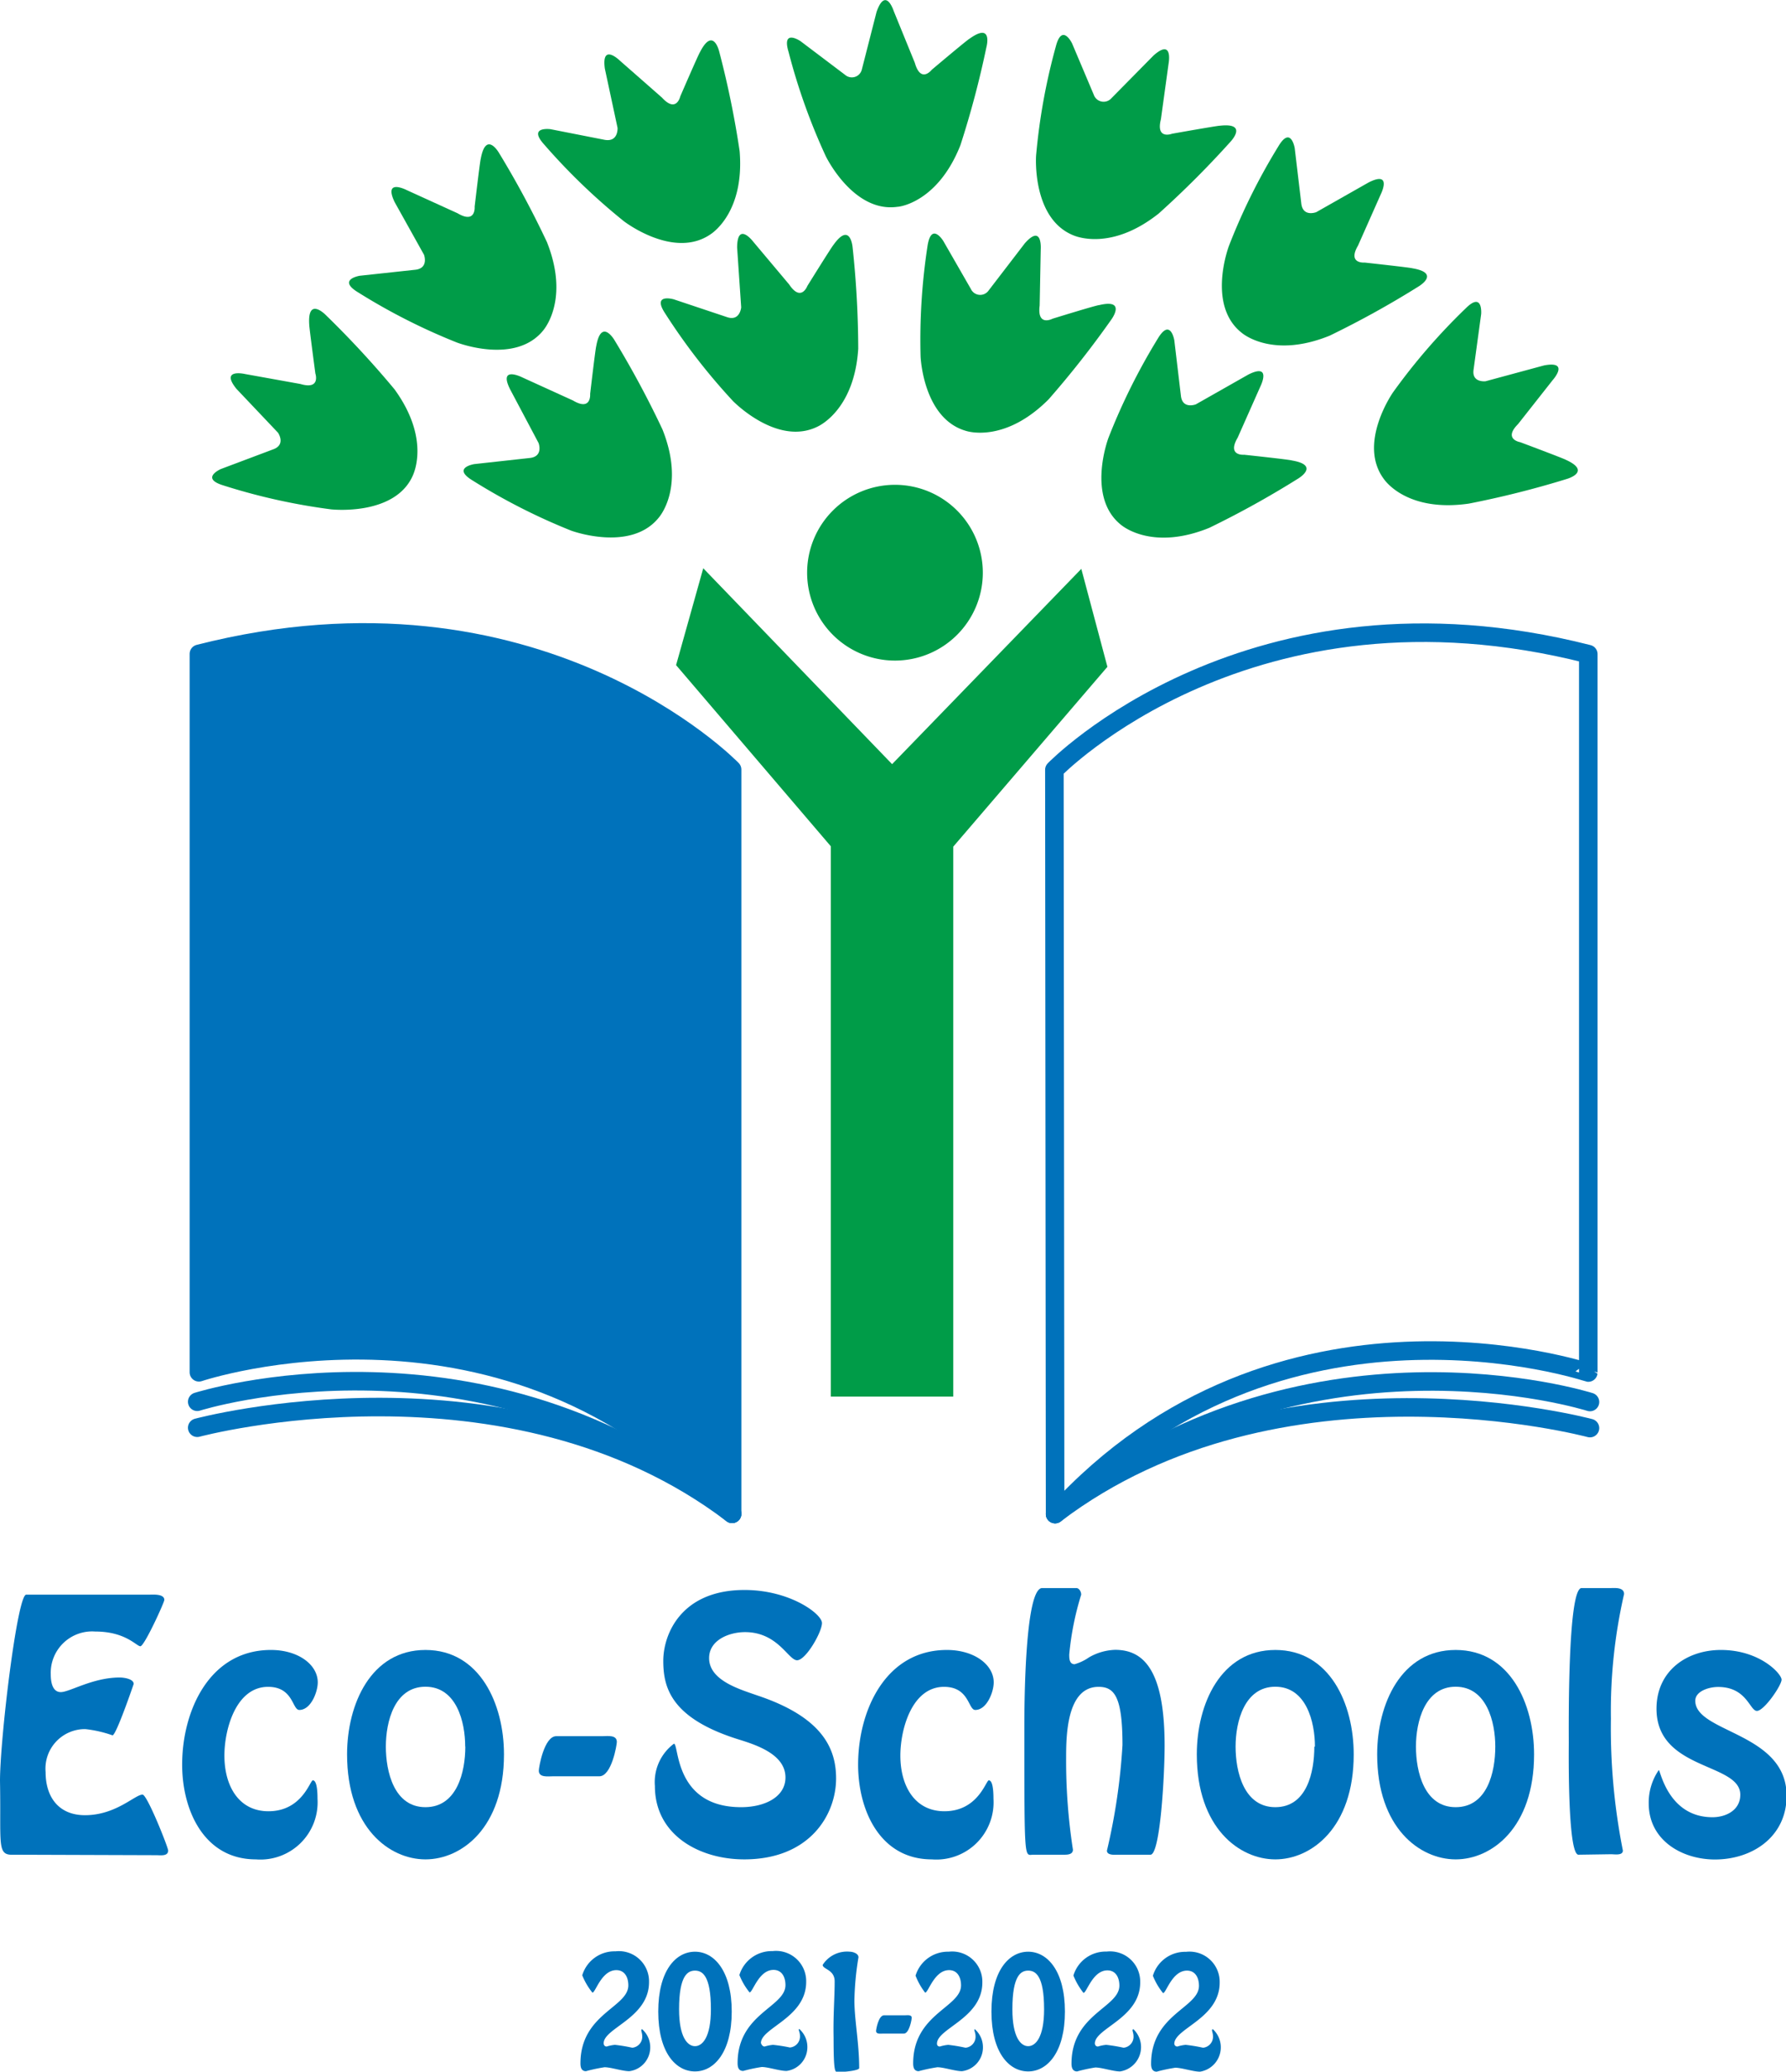 <svg id="Layer_1" data-name="Layer 1" xmlns="http://www.w3.org/2000/svg" viewBox="0 0 149.23 173.02"><defs><style>.cls-1,.cls-3,.cls-4{fill:none;}.cls-1{stroke:#1d1d1b;stroke-width:0.55px;}.cls-1,.cls-3,.cls-4,.cls-5{stroke-linejoin:round;}.cls-2{fill:#009c48;}.cls-3,.cls-4,.cls-5{stroke:#0072bb;stroke-width:1.55px;}.cls-4{stroke-linecap:round;}.cls-5,.cls-6{fill:#0072bb;}</style></defs><path class="cls-1" d="M100,137.19"/><path class="cls-2" d="M45.41,27.57c.13-.17,2.16-2.64.29-7.35a78.3,78.3,0,0,0-4-7.44s-1.09-1.91-1.53.48c-.07.22-.51,4-.51,4s.12,1.47-1.43.55l-4.26-1.94s-1.95-1-1,1l2.46,4.41s.42,1.13-.74,1.25l-4.63.5s-1.91.31-.15,1.38a51.17,51.17,0,0,0,8.25,4.19S43.07,30.51,45.41,27.57Z"/><path class="cls-2" d="M55.06,43.21c.14-.17,2.17-2.65.29-7.35a79.82,79.82,0,0,0-4-7.44s-1.1-1.91-1.53.48c-.07.22-.51,4-.51,4s.12,1.47-1.43.55l-4.26-1.94s-2-1-1,1L45,37s.43,1.13-.74,1.25l-4.63.51s-1.91.3-.14,1.37a51.37,51.37,0,0,0,8.24,4.19S52.72,46.16,55.06,43.21Z"/><path class="cls-2" d="M59.38,19.56c.18-.12,2.84-1.89,2.42-6.94a77.3,77.3,0,0,0-1.7-8.29s-.49-2.15-1.6,0c-.13.18-1.66,3.72-1.66,3.72s-.32,1.43-1.53.1L51.8,5.07s-1.57-1.54-1.26.67l1.06,4.94s.08,1.2-1.07,1L46,10.79s-1.92-.26-.54,1.27a52,52,0,0,0,6.66,6.41S56.29,21.7,59.38,19.56Z"/><path class="cls-2" d="M68.31,35.63c.19-.09,3.08-1.46,3.4-6.51a81,81,0,0,0-.47-8.46s-.18-2.19-1.59-.22c-.16.17-2.19,3.44-2.19,3.44s-.52,1.38-1.52-.12l-3-3.57s-1.33-1.75-1.35.48l.34,5s-.1,1.2-1.2.81L56.3,25s-1.86-.54-.72,1.18a51.58,51.58,0,0,0,5.66,7.31S64.93,37.3,68.31,35.63Z"/><path class="cls-2" d="M75,17.27c.22,0,3.39-.44,5.25-5.15a78.6,78.6,0,0,0,2.17-8.18S83,1.8,81,3.24c-.2.1-3.15,2.59-3.15,2.59S76.94,7,76.44,5.25L74.67.91S74-1.17,73.24,1L72,5.85a.86.86,0,0,1-1.39.4L66.89,3.44s-1.6-1.09-1,.9A51.22,51.22,0,0,0,69,13.05S71.3,17.81,75,17.27Z"/><path class="cls-2" d="M89.7,19.66c.2.08,3.15,1.32,7.12-1.83a79.9,79.9,0,0,0,6-6s1.52-1.6-.89-1.33c-.24,0-4,.67-4,.67s-1.37.53-.93-1.21l.64-4.64s.41-2.17-1.26-.68L92.8,8.27a.87.87,0,0,1-1.41-.36L89.58,3.63s-.84-1.75-1.36.25A51.06,51.06,0,0,0,86.57,13S86.2,18.26,89.7,19.66Z"/><path class="cls-2" d="M80.76,36c.21.06,3.28.94,6.86-2.65a79.83,79.83,0,0,0,5.23-6.65s1.32-1.77-1-1.22c-.23,0-3.91,1.14-3.91,1.14s-1.3.69-1.07-1.1l.09-4.68s.16-2.2-1.33-.52l-3.07,4a.86.86,0,0,1-1.44-.19l-2.3-4s-1-1.64-1.32.41a51.74,51.74,0,0,0-.58,9.23S77.12,35,80.76,36Z"/><path class="cls-2" d="M103.77,27.81c.16.13,2.65,2.13,7.34.22a78.68,78.68,0,0,0,7.41-4.1s1.9-1.11-.49-1.52c-.22-.07-4-.48-4-.48s-1.47.13-.56-1.42l1.9-4.28s1-2-1-1l-4.39,2.49s-1.12.44-1.25-.73l-.55-4.62s-.32-1.91-1.37-.14a51,51,0,0,0-4.12,8.29S100.79,25.49,103.77,27.81Z"/><path class="cls-2" d="M93.7,43.86c.17.13,2.66,2.13,7.35.22a79,79,0,0,0,7.4-4.1s1.9-1.11-.49-1.52c-.22-.08-4-.48-4-.48s-1.46.13-.55-1.42l1.9-4.28s1-2-1-1l-4.39,2.49s-1.13.44-1.25-.73l-.55-4.62s-.32-1.91-1.38-.14a52.1,52.1,0,0,0-4.12,8.28S90.73,41.54,93.7,43.86Z"/><path class="cls-2" d="M115.67,40.06c.13.17,2,2.73,7.06,2A79.42,79.42,0,0,0,130.92,40s2.12-.6-.09-1.6c-.2-.12-3.81-1.47-3.81-1.47s-1.45-.24-.18-1.51l2.9-3.68s1.47-1.64-.73-1.22l-4.88,1.32s-1.19.15-1-1l.63-4.61s.16-1.93-1.3-.47a51,51,0,0,0-6.06,7S113.37,37.07,115.67,40.06Z"/><path class="cls-2" d="M34.5,39.7c.08-.2,1.44-3.09-1.54-7.19a80.31,80.31,0,0,0-5.75-6.21s-1.54-1.58-1.37.84c0,.23.51,4.05.51,4.05s.47,1.39-1.25.88l-4.61-.83s-2.14-.5-.73,1.24l3.47,3.66s.69,1-.41,1.39l-4.36,1.64s-1.77.77.2,1.37a51.36,51.36,0,0,0,9,2S33,43.14,34.5,39.7Z"/><path class="cls-2" d="M82.12,47.84a7.34,7.34,0,1,1-7.34-7.35A7.34,7.34,0,0,1,82.12,47.84Z"/><polygon class="cls-2" points="58.76 47.46 56.49 55.55 69.42 70.68 69.42 116.64 79.65 116.64 79.65 70.71 92.53 55.69 90.35 47.51 74.54 63.82 58.76 47.46"/><path class="cls-3" d="M88.16,126.45,88.1,64.29s16.33-16.86,44.61-9.66v60S106.79,105.91,88.16,126.45Z"/><path class="cls-4" d="M132.85,117.09s-24.07-7.65-44.69,9.36"/><path class="cls-4" d="M132.85,119.27s-26-7-44.69,7.18"/><path class="cls-5" d="M61.17,126.43l0-62.16S44.9,47.4,16.62,54.61v60S42.54,105.89,61.17,126.43Z"/><path class="cls-4" d="M16.48,117.07s24.07-7.65,44.69,9.36"/><path class="cls-4" d="M16.48,119.24s26-7,44.69,7.19"/><path class="cls-6" d="M1.1,154.9c-1.39.06-1-.86-1.1-6.16,0-3.5,1.44-15.56,2.19-15.56H12.48c.31,0,1.25-.08,1.25.44,0,.21-1.67,3.87-2,3.87s-1.22-1.23-3.78-1.23a3.46,3.46,0,0,0-3.71,3.57c0,.55.1,1.49.84,1.49S7.75,140.1,10,140.1c.31,0,1.17.1,1.17.54,0,0-1.46,4.29-1.77,4.29a10.08,10.08,0,0,0-2.27-.52A3.3,3.3,0,0,0,3.81,148c0,2.09,1.1,3.6,3.29,3.6,2.59,0,4.18-1.72,4.81-1.72.39,0,2.14,4.41,2.14,4.67,0,.5-.65.39-1,.39Z"/><path class="cls-6" d="M15.22,147.38c0-4.49,2.27-9.58,7.42-9.58,2.27,0,3.91,1.22,3.91,2.71,0,.79-.57,2.3-1.54,2.3-.6,0-.49-1.93-2.61-1.93-2.69,0-3.65,3.55-3.65,5.74,0,2.54,1.2,4.65,3.68,4.65,2.82,0,3.47-2.58,3.71-2.58s.39.47.39,1.54a4.78,4.78,0,0,1-5.15,5.06C17.05,155.29,15.22,151.19,15.22,147.38Z"/><path class="cls-6" d="M29,146.52c0-4.2,2-8.72,6.55-8.72s6.56,4.52,6.56,8.72c0,6.14-3.55,8.77-6.56,8.77S29,152.66,29,146.52Zm9.87-.65c0-2.07-.73-5-3.32-5s-3.31,2.92-3.31,5,.68,5.06,3.31,5.06S38.88,148,38.88,145.87Z"/><path class="cls-6" d="M46.22,148.35c-.42,0-1.2.13-1.2-.47,0-.26.44-2.88,1.46-2.88h3.86c.42,0,1.2-.13,1.2.48,0,.26-.44,2.87-1.46,2.87Z"/><path class="cls-6" d="M62.25,136.31c-1.31,0-3,.65-3,2.17,0,1.88,2.59,2.61,4,3.11,5.49,1.82,6.61,4.46,6.61,6.94,0,3-2.17,6.76-7.68,6.76-3.7,0-7.46-2-7.46-6.13a4,4,0,0,1,1.59-3.53c.44,0,0,5.3,5.61,5.3,2,0,3.71-.86,3.71-2.48,0-1.9-2.35-2.69-3.86-3.16-5.72-1.77-6.35-4.36-6.35-6.58s1.49-5.92,6.79-5.92c3.79,0,6.47,2,6.47,2.76s-1.35,3.11-2.08,3.11S65,136.31,62.25,136.31Z"/><path class="cls-6" d="M71.7,147.38c0-4.49,2.27-9.58,7.42-9.58,2.27,0,3.91,1.22,3.91,2.71,0,.79-.57,2.3-1.54,2.3-.6,0-.49-1.93-2.61-1.93-2.69,0-3.65,3.55-3.65,5.74,0,2.54,1.2,4.65,3.68,4.65,2.82,0,3.47-2.58,3.71-2.58s.39.47.39,1.54a4.78,4.78,0,0,1-5.15,5.06C73.53,155.29,71.7,151.19,71.7,147.38Z"/><path class="cls-6" d="M89.93,132.63c.23,0,.41.29.41.55a24.38,24.38,0,0,0-1,5c0,.31,0,.81.45.81a4,4,0,0,0,1.2-.57,4.62,4.62,0,0,1,2.19-.63c2.38,0,4.13,1.7,4.13,8,0,2.51-.37,9.11-1.18,9.11H93.43c-.24,0-.94.08-.94-.34a51.19,51.19,0,0,0,1.3-8.82c0-4.05-.68-4.86-2-4.86-2.66,0-2.71,4.07-2.71,5.93a48.37,48.37,0,0,0,.57,7.67c0,.42-.49.42-.75.42H86.35c-.76,0-.76.89-.76-10.71,0-2.08.06-11.56,1.49-11.56Z"/><path class="cls-6" d="M100,146.52c0-4.2,2-8.72,6.56-8.72s6.55,4.52,6.55,8.72c0,6.14-3.55,8.77-6.55,8.77S100,152.66,100,146.52Zm9.87-.65c0-2.07-.73-5-3.31-5s-3.32,2.92-3.32,5,.68,5.06,3.32,5.06S109.82,148,109.82,145.87Z"/><path class="cls-6" d="M115.07,146.52c0-4.2,2-8.72,6.56-8.72s6.55,4.52,6.55,8.72c0,6.14-3.55,8.77-6.55,8.77S115.07,152.66,115.07,146.52Zm9.87-.65c0-2.07-.73-5-3.31-5s-3.32,2.92-3.32,5,.68,5.06,3.32,5.06S124.94,148,124.94,145.87Z"/><path class="cls-6" d="M131.89,154.9c-.92,0-.81-8.74-.81-9.35,0-1.22-.11-12.92,1.07-12.92h2.48c.29,0,1.07-.08,1.07.5a43.76,43.76,0,0,0-1.1,10.42,52.46,52.46,0,0,0,1,11c0,.44-.68.31-1,.31Z"/><path class="cls-6" d="M137.76,150.62a4.79,4.79,0,0,1,.84-2.79c.13,0,.78,3.94,4.49,3.94,1.07,0,2.32-.55,2.32-1.88,0-2.69-7-2-7-7.18,0-3.19,2.56-4.91,5.38-4.91,3.27,0,5.07,2,5.07,2.48s-1.46,2.61-2.06,2.61-.84-2-3.24-2c-.81,0-1.91.37-1.91,1.15,0,2.69,7.63,2.64,7.63,7.94,0,3.39-2.82,5.32-6,5.32C140.5,155.29,137.76,153.67,137.76,150.62Z"/><path class="cls-6" d="M50.69,170.92a3.26,3.26,0,0,1,.69-.14,13,13,0,0,1,1.45.24.92.92,0,0,0,.83-1c0-.28-.17-.54,0-.54a2,2,0,0,1,.67,1.5,2,2,0,0,1-1.75,2c-.58,0-1.53-.33-2.07-.33a13.62,13.62,0,0,0-1.55.33c-.38,0-.46-.32-.46-.65,0-4.15,4-4.67,4-6.52,0-.67-.3-1.27-1-1.27-1.25,0-1.74,1.88-2,1.88a5.59,5.59,0,0,1-.85-1.45,2.81,2.81,0,0,1,2.77-2,2.52,2.52,0,0,1,2.81,2.57c0,3-3.79,3.83-3.79,5.11C50.45,170.86,50.58,170.92,50.69,170.92Z"/><path class="cls-6" d="M55,168c0-3.43,1.47-5,3.07-5s3.07,1.6,3.07,5-1.47,5-3.07,5S55,171.43,55,168Zm4.4-.19c0-2.84-.73-3.23-1.33-3.23s-1.33.39-1.33,3.23c0,2.34.71,3.08,1.33,3.08S59.4,170.15,59.4,167.81Z"/><path class="cls-6" d="M63.89,170.92a3.4,3.4,0,0,1,.7-.14A13.16,13.16,0,0,1,66,171a.92.92,0,0,0,.84-1c0-.28-.18-.54-.05-.54a2,2,0,0,1,.67,1.5,2,2,0,0,1-1.74,2c-.59,0-1.53-.33-2.07-.33a12.71,12.71,0,0,0-1.55.33c-.39,0-.47-.32-.47-.65,0-4.15,4-4.67,4-6.52,0-.67-.3-1.27-1-1.27-1.24,0-1.73,1.88-2,1.88a5.59,5.59,0,0,1-.85-1.45,2.82,2.82,0,0,1,2.77-2,2.52,2.52,0,0,1,2.81,2.57c0,3-3.78,3.83-3.78,5.11C63.66,170.86,63.79,170.92,63.89,170.92Z"/><path class="cls-6" d="M69.74,165.48c0-1-1-1-1-1.38A2.41,2.41,0,0,1,71,163c.25,0,.73.14.73.47a24.31,24.31,0,0,0-.34,3.6c0,1.63.4,3.56.4,5.65,0,.2-1.17.33-1.79.33-.22,0-.35.07-.35-2.88C69.61,168.33,69.74,166.85,69.74,165.48Z"/><path class="cls-6" d="M73.75,169.84c-.19,0-.55.06-.55-.22,0-.12.2-1.31.67-1.31h1.77c.19,0,.54-.06.54.21,0,.12-.2,1.32-.66,1.32Z"/><path class="cls-6" d="M78.53,170.92a3.4,3.4,0,0,1,.7-.14,13.16,13.16,0,0,1,1.44.24.92.92,0,0,0,.84-1c0-.28-.18-.54-.05-.54a2,2,0,0,1,.67,1.5,2,2,0,0,1-1.75,2c-.58,0-1.52-.33-2.06-.33a13.4,13.4,0,0,0-1.56.33c-.38,0-.46-.32-.46-.65,0-4.15,4-4.67,4-6.52,0-.67-.3-1.27-1-1.27-1.24,0-1.73,1.88-2,1.88A5.59,5.59,0,0,1,76.5,165a2.82,2.82,0,0,1,2.77-2,2.52,2.52,0,0,1,2.81,2.57c0,3-3.79,3.83-3.79,5.11C78.29,170.86,78.42,170.92,78.53,170.92Z"/><path class="cls-6" d="M82.84,168c0-3.43,1.47-5,3.07-5s3.07,1.6,3.07,5-1.47,5-3.07,5S82.84,171.43,82.84,168Zm4.4-.19c0-2.84-.73-3.23-1.33-3.23s-1.32.39-1.32,3.23c0,2.34.7,3.08,1.32,3.08S87.24,170.15,87.24,167.81Z"/><path class="cls-6" d="M91.74,170.92a3.26,3.26,0,0,1,.69-.14,13.43,13.43,0,0,1,1.45.24.92.92,0,0,0,.83-1c0-.28-.18-.54,0-.54A2.06,2.06,0,0,1,93.59,173c-.59,0-1.53-.33-2.07-.33A13.15,13.15,0,0,0,90,173c-.38,0-.47-.32-.47-.65,0-4.15,4-4.67,4-6.52,0-.67-.3-1.27-1-1.27-1.24,0-1.73,1.88-2,1.88a5.86,5.86,0,0,1-.84-1.45,2.81,2.81,0,0,1,2.77-2,2.52,2.52,0,0,1,2.81,2.57c0,3-3.79,3.83-3.79,5.11C91.5,170.86,91.63,170.92,91.74,170.92Z"/><path class="cls-6" d="M98.38,170.92a3.26,3.26,0,0,1,.69-.14,13,13,0,0,1,1.45.24.92.92,0,0,0,.83-1c0-.28-.18-.54,0-.54a2.06,2.06,0,0,1-1.08,3.54c-.58,0-1.53-.33-2.07-.33a13.62,13.62,0,0,0-1.55.33c-.38,0-.47-.32-.47-.65,0-4.15,4-4.67,4-6.52,0-.67-.3-1.27-1-1.27-1.25,0-1.74,1.88-2,1.88a5.59,5.59,0,0,1-.85-1.45,2.81,2.81,0,0,1,2.77-2,2.52,2.52,0,0,1,2.81,2.57c0,3-3.79,3.83-3.79,5.11C98.14,170.86,98.27,170.92,98.38,170.92Z"/></svg>